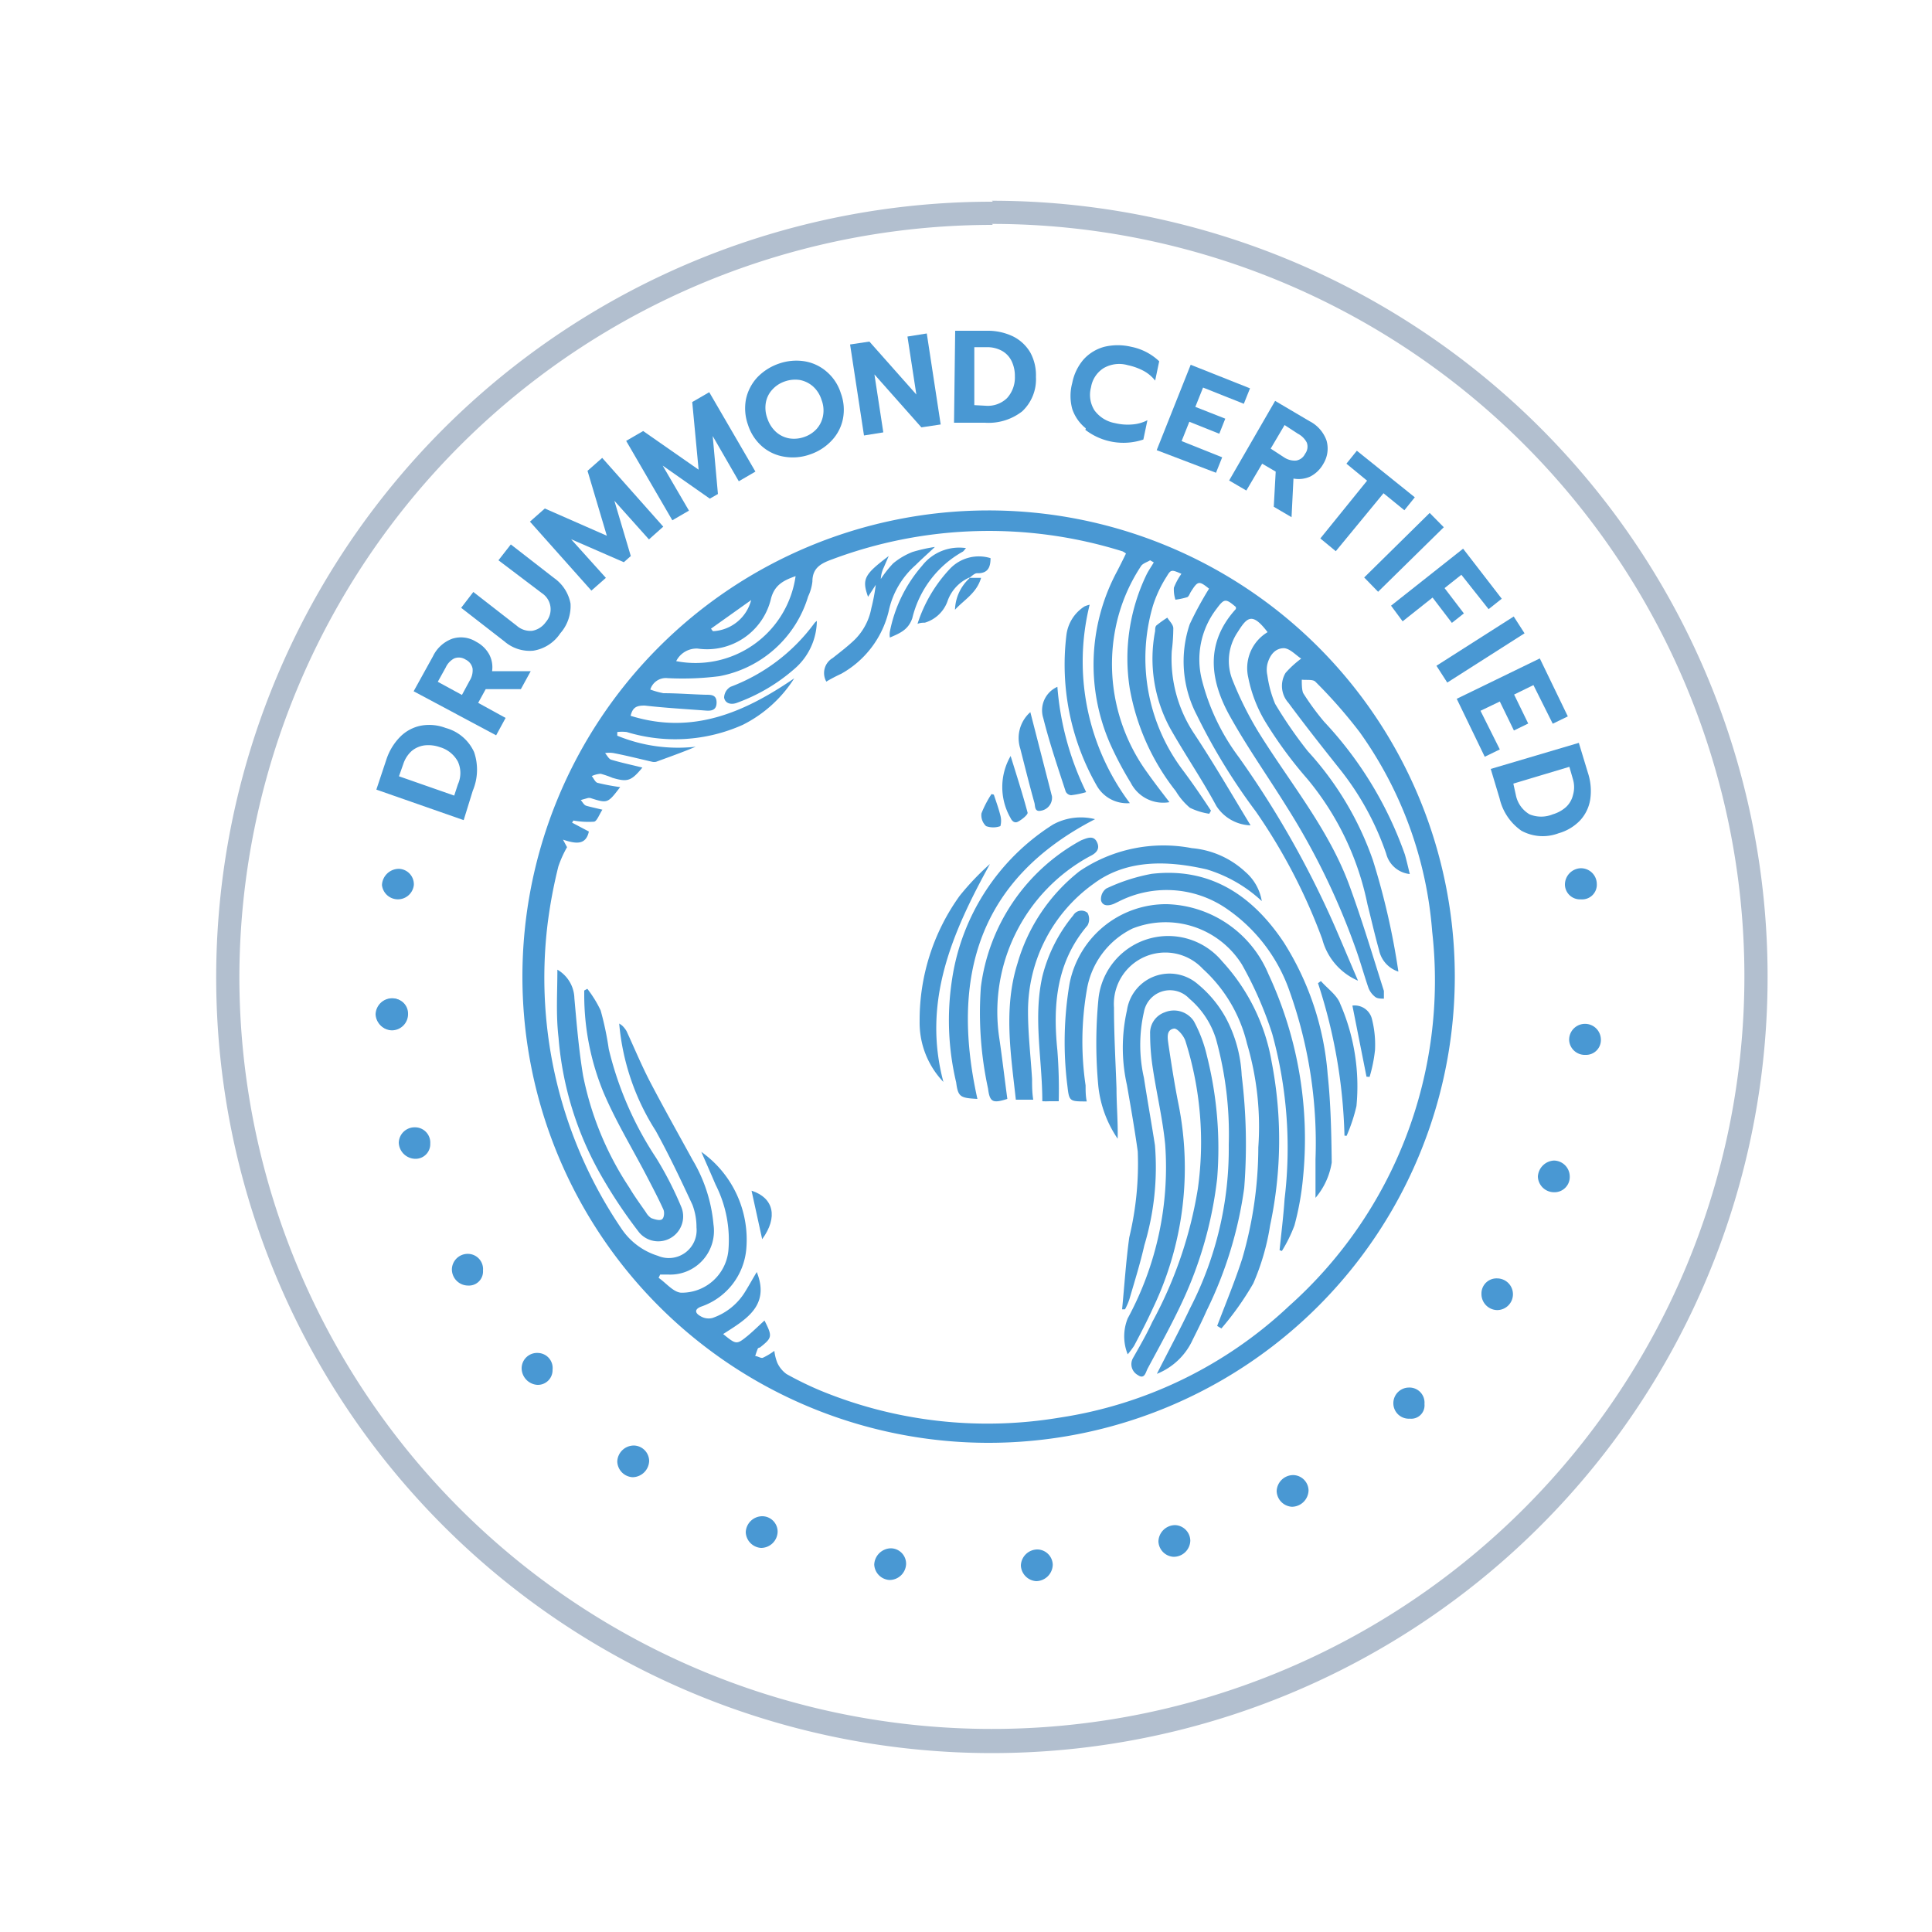 <svg id="Layer_1" data-name="Layer 1" xmlns="http://www.w3.org/2000/svg" viewBox="0 0 100 100"><title>icon-drummond_1</title><path d="M51.34,11.59a38.95,38.95,0,1,1-38.95,39,39,39,0,0,1,39-38.95m0-1.2A40.15,40.15,0,1,0,91.49,50.54,40.15,40.15,0,0,0,51.34,10.39Z" style="fill:#b2bfcf"/><path d="M51.22,74.68A24.13,24.13,0,1,1,75.3,50.45,24.14,24.14,0,0,1,51.22,74.68ZM70.29,50.76a3.23,3.23,0,0,1-1.85-2.15A29.41,29.41,0,0,0,65,42a31.22,31.22,0,0,1-3.06-5,6,6,0,0,1-.36-4.69,17.82,17.82,0,0,1,1-1.84c-.52-.42-.58-.41-.94.16-.06.09-.1.24-.19.28a3.87,3.87,0,0,1-.61.13,1.71,1.71,0,0,1-.08-.62,3.38,3.38,0,0,1,.39-.72c-.49-.21-.54-.24-.75.12a6.4,6.4,0,0,0-.72,1.52,9.63,9.63,0,0,0,1.54,8.52c.51.68,1,1.4,1.46,2.1l-.09.16a3.41,3.41,0,0,1-1-.31,3.4,3.4,0,0,1-.73-.86,11.91,11.91,0,0,1-2.39-5.35,10,10,0,0,1,.86-5.83c.11-.23.26-.44.39-.66L59.53,29c-.16.1-.38.16-.47.3a9,9,0,0,0-1.33,3.26A9.55,9.55,0,0,0,59.39,40c.36.51.74,1,1.14,1.52a1.88,1.88,0,0,1-2-1,17.8,17.8,0,0,1-1.06-2,10.2,10.2,0,0,1,.35-8.95c.16-.31.31-.61.46-.92a1.11,1.11,0,0,0-.17-.11,23.14,23.14,0,0,0-15.06.42c-.58.21-1,.45-1,1.14a2.41,2.41,0,0,1-.22.77A5.94,5.94,0,0,1,37.23,35a15,15,0,0,1-2.68.1.84.84,0,0,0-.89.59,4.14,4.14,0,0,0,.68.19c.72,0,1.46.06,2.19.08.28,0,.56,0,.56.4s-.26.44-.55.42c-1.06-.08-2.11-.14-3.17-.26-.4,0-.62.07-.73.53,3.21,1,5.9-.18,8.47-1.94a6.72,6.72,0,0,1-2.67,2.41,8.58,8.58,0,0,1-6,.37,2,2,0,0,0-.49,0l0,.19a8.25,8.25,0,0,0,4.06.57c-.69.29-1.37.53-2.05.78a.45.45,0,0,1-.2,0c-.66-.15-1.32-.32-2-.45a1.34,1.34,0,0,0-.44,0c.1.12.19.3.31.34.53.16,1.07.27,1.62.41-.58.7-.77.76-1.55.53a4.9,4.9,0,0,0-.61-.21,1.31,1.31,0,0,0-.46.12c.1.12.18.32.3.35a11,11,0,0,0,1.17.22c-.65.85-.65.85-1.56.56l-.09,0-.39.11c.09.1.16.25.27.29s.52.13.85.21c-.17.26-.28.59-.43.62a4.33,4.33,0,0,1-1.07-.06l-.07.11.87.46c-.16.73-.7.63-1.34.42l.21.39a5.68,5.68,0,0,0-.45,1,25.38,25.38,0,0,0-.56,3,23.12,23.12,0,0,0,3.85,15.78A3.52,3.52,0,0,0,34.05,65a1.44,1.44,0,0,0,2-1.47,3.24,3.24,0,0,0-.21-1.17c-.6-1.29-1.21-2.58-1.9-3.83a12.25,12.25,0,0,1-1.89-5.55,1,1,0,0,1,.17.12,1.39,1.39,0,0,1,.21.27c.4.87.77,1.76,1.21,2.61.71,1.36,1.47,2.71,2.21,4.06a7.88,7.88,0,0,1,1.08,3.34,2.26,2.26,0,0,1-2.35,2.59l-.41,0-.08.17c.39.27.76.74,1.16.77a2.42,2.42,0,0,0,2.45-2.17,6.32,6.32,0,0,0-.66-3.42c-.23-.54-.47-1.08-.74-1.7a5.57,5.57,0,0,1,2.33,5,3.47,3.47,0,0,1-2.31,3c-.35.12-.39.32-.07.5a.81.81,0,0,0,.62.1,3.19,3.19,0,0,0,1.71-1.38c.21-.34.4-.69.59-1,.7,1.75-.57,2.46-1.74,3.21.68.55.69.56,1.27.09.3-.25.57-.52.87-.79.42.83.4.89-.24,1.4,0,0-.1,0-.12.09a3.59,3.59,0,0,0-.12.35c.13,0,.28.12.39.09a3.39,3.39,0,0,0,.6-.36,2.48,2.48,0,0,0,.15.61,1.48,1.48,0,0,0,.48.59,17.43,17.43,0,0,0,1.79.87,22.67,22.67,0,0,0,12.32,1.39A22.15,22.15,0,0,0,66.72,67.6a22.57,22.57,0,0,0,7.41-19.38A20.42,20.42,0,0,0,70.38,37.9a25.61,25.61,0,0,0-2.29-2.61c-.13-.14-.47-.08-.71-.11,0,.23,0,.51.07.69a13.22,13.22,0,0,0,1.09,1.49,19.47,19.47,0,0,1,4.18,6.88c.08.29.15.58.25,1a1.41,1.41,0,0,1-1.22-1.05,14.6,14.6,0,0,0-2.41-4.39c-.9-1.13-1.79-2.26-2.65-3.42a1.31,1.31,0,0,1-.15-1.55,5.11,5.11,0,0,1,.81-.74c-.29-.19-.58-.52-.89-.54-.47,0-.74.37-.86.82a1.32,1.32,0,0,0,0,.59A5.92,5.92,0,0,0,66,36.43a22.69,22.69,0,0,0,1.69,2.45,16.27,16.27,0,0,1,3.37,5.64,37.52,37.52,0,0,1,1.32,5.77,1.49,1.49,0,0,1-1-1.11c-.22-.78-.4-1.58-.6-2.37a14.73,14.73,0,0,0-3.11-6.49,21.74,21.74,0,0,1-2.2-3,7.14,7.14,0,0,1-.86-2.25,2.17,2.17,0,0,1,1-2.35c-.8-1.05-1.06-.78-1.55,0a2.66,2.66,0,0,0-.26,2.49,17.91,17.91,0,0,0,1.35,2.7c1.62,2.61,3.62,5,4.69,7.91.66,1.8,1.21,3.64,1.79,5.47,0,.12,0,.27,0,.4-.15,0-.34,0-.45-.09a1.08,1.08,0,0,1-.35-.47c-.23-.67-.42-1.36-.65-2a36.64,36.64,0,0,0-3.58-7.37c-1-1.61-2.1-3.16-3-4.8-1-1.85-1.19-3.73.37-5.44,0,0,0-.06,0-.1-.53-.45-.6-.45-1,.09a4.3,4.3,0,0,0-.76,3.68,11.3,11.3,0,0,0,1.91,4,49.23,49.23,0,0,1,5,8.83C69.5,48.9,69.87,49.78,70.29,50.76ZM41.18,29.82c-.62.22-1.08.45-1.27,1.15a3.4,3.4,0,0,1-3.8,2.6,1.18,1.18,0,0,0-1.11.65A5.23,5.23,0,0,0,41.18,29.82Zm-2.3,1.24L36.8,32.54l.1.13A2.15,2.15,0,0,0,38.88,31.06Z" style="fill:#4998d3"/><path d="M20.31,51.69a.77.77,0,0,1,.81.76.84.84,0,0,1-.82.88.82.82,0,0,1,0-1.64Z" style="fill:#4998d3"/><path d="M28.6,70.9a.76.76,0,0,1-.79.78A.87.87,0,0,1,27,70.8a.8.8,0,0,1,.87-.77A.78.78,0,0,1,28.6,70.9Z" style="fill:#4998d3"/><path d="M82.86,53.77a.77.77,0,0,1-.8.83.81.81,0,0,1-.84-.74.82.82,0,1,1,1.64-.09Z" style="fill:#4998d3"/><path d="M81.25,60.89a.79.79,0,0,1-.81.82.84.84,0,0,1-.84-.81.88.88,0,0,1,.83-.83A.83.83,0,0,1,81.25,60.89Z" style="fill:#4998d3"/><path d="M21.42,45.81a.83.83,0,0,1-1.65,0,.88.88,0,0,1,.87-.84A.8.8,0,0,1,21.42,45.81Z" style="fill:#4998d3"/><path d="M21.09,52.47a.85.85,0,0,1-.86.83.84.84,0,0,1-.79-.8.86.86,0,0,1,.87-.83A.8.8,0,0,1,21.09,52.47Z" style="fill:#4998d3"/><path d="M33.6,75.62a.87.87,0,0,1-.86.84.84.84,0,0,1-.79-.81.86.86,0,0,1,.87-.83A.81.81,0,0,1,33.6,75.62Z" style="fill:#4998d3"/><path d="M40.25,79.28a.86.86,0,0,1-.86.84.85.85,0,0,1-.79-.81.86.86,0,0,1,.87-.83A.8.8,0,0,1,40.25,79.28Z" style="fill:#4998d3"/><path d="M46.9,80.94a.86.86,0,0,1-.86.84.84.84,0,0,1-.79-.8.88.88,0,0,1,.87-.84A.8.8,0,0,1,46.9,80.94Z" style="fill:#4998d3"/><path d="M54.49,81a.87.87,0,0,1-.86.84.85.85,0,0,1-.79-.81.86.86,0,0,1,.87-.83A.81.81,0,0,1,54.49,81Z" style="fill:#4998d3"/><path d="M61.61,79.75a.86.86,0,0,1-.87.83.83.83,0,0,1-.78-.8.87.87,0,0,1,.87-.84A.82.82,0,0,1,61.61,79.75Z" style="fill:#4998d3"/><path d="M67.73,77.15a.87.87,0,0,1-.86.84.84.84,0,0,1-.79-.81.86.86,0,0,1,.87-.83A.81.81,0,0,1,67.73,77.15Z" style="fill:#4998d3"/><path d="M22.27,59.19a.76.76,0,0,1-.76.79.87.87,0,0,1-.87-.83.82.82,0,0,1,.84-.8A.79.79,0,0,1,22.27,59.19Z" style="fill:#4998d3"/><path d="M73.73,72.67a.69.69,0,0,1-.76.76.8.8,0,0,1-.85-.83.81.81,0,0,1,.79-.78A.78.78,0,0,1,73.73,72.67Z" style="fill:#4998d3"/><path d="M25,65.76a.73.73,0,0,1-.77.78.84.84,0,0,1-.84-.86.82.82,0,0,1,.85-.78A.79.79,0,0,1,25,65.76Z" style="fill:#4998d3"/><path d="M81.81,44.94a.82.82,0,0,1,.84.8.76.76,0,0,1-.82.81A.78.78,0,0,1,81,45.8.85.85,0,0,1,81.81,44.94Z" style="fill:#4998d3"/><path d="M78.31,67a.82.82,0,0,1-.82.81.83.83,0,0,1-.81-.84.78.78,0,0,1,.82-.8A.82.82,0,0,1,78.31,67Z" style="fill:#4998d3"/><path d="M59.88,71.11c.6-1.19,1.19-2.28,1.72-3.4a18,18,0,0,0,2-8.45,18.46,18.46,0,0,0-.66-5.48,4.47,4.47,0,0,0-1.38-2.09,1.37,1.37,0,0,0-2.35.69,7.7,7.7,0,0,0,0,3.41c.18,1.17.39,2.33.57,3.49a14,14,0,0,1-.55,5.18c-.21.93-.5,1.85-.77,2.78a3.14,3.14,0,0,1-.23.53l-.15,0c.12-1.24.2-2.49.37-3.72a16.3,16.3,0,0,0,.44-4.45c-.16-1.15-.36-2.29-.56-3.44a8.82,8.82,0,0,1,0-3.86A2.23,2.23,0,0,1,62,50.94a6,6,0,0,1,1.44,1.73,7,7,0,0,1,.83,3,29,29,0,0,1,.13,5.82,20.78,20.78,0,0,1-1.95,6.36c-.22.5-.47,1-.71,1.48A3.43,3.43,0,0,1,59.88,71.11Z" style="fill:#4998d3"/><path d="M58.37,70.1a2.48,2.48,0,0,1,0-1.86,16.42,16.42,0,0,0,1.94-9c-.13-1.32-.44-2.62-.64-3.94a11.66,11.66,0,0,1-.14-1.78,1.13,1.13,0,0,1,.75-1.12,1.24,1.24,0,0,1,1.51.45,7.11,7.11,0,0,1,.68,1.8A19.55,19.55,0,0,1,63,61a20.6,20.6,0,0,1-1.81,6.39c-.55,1.18-1.18,2.31-1.79,3.45-.1.19-.16.58-.51.33a.64.64,0,0,1-.25-.87c.35-.62.71-1.24,1-1.87A21.66,21.66,0,0,0,62,61.53a17.35,17.35,0,0,0-.64-7.64c-.08-.27-.42-.67-.59-.65-.43.06-.33.52-.29.83.15,1,.32,2.1.53,3.14A16.79,16.79,0,0,1,59.7,67.66c-.31.68-.65,1.34-1,2A4.78,4.78,0,0,1,58.37,70.1Z" style="fill:#4998d3"/><path d="M66.23,64.71c.09-.88.2-1.76.26-2.65a22.21,22.21,0,0,0-.64-8.55,19.35,19.35,0,0,0-1.57-3.59,4.66,4.66,0,0,0-5.66-1.86,4.31,4.31,0,0,0-2.37,3.2,15.61,15.61,0,0,0-.06,4.92c0,.27,0,.55.06.83-.89,0-.91,0-1-.79a18.17,18.17,0,0,1,.11-5.31,5.09,5.09,0,0,1,5.05-4.11,5.88,5.88,0,0,1,5.24,3.61A20.21,20.21,0,0,1,67.44,61,14.46,14.46,0,0,1,67,63.43a7.34,7.34,0,0,1-.65,1.32Z" style="fill:#4998d3"/><path d="M63,68.63c.44-1.16.92-2.31,1.3-3.49a20.66,20.66,0,0,0,.83-5.75A15.17,15.17,0,0,0,64.54,54a7.61,7.61,0,0,0-2.28-3.85,2.66,2.66,0,0,0-4.6,2c0,1.39.08,2.79.13,4.18,0,.87.08,1.73.06,2.61a5.94,5.94,0,0,1-1-2.71,23.84,23.84,0,0,1,0-4.47,3.63,3.63,0,0,1,6.41-2,10.23,10.23,0,0,1,2.56,5.2,21.19,21.19,0,0,1-.08,8.47,12.24,12.24,0,0,1-.87,3,15.4,15.4,0,0,1-1.65,2.33Z" style="fill:#4998d3"/><path d="M28.85,50.19a1.76,1.76,0,0,1,.88,1.48c.12,1.34.23,2.68.45,4a16.2,16.2,0,0,0,2.4,5.81c.26.44.57.86.86,1.28a.84.84,0,0,0,.27.29c.17.06.41.14.54.07s.15-.37.09-.51c-.28-.62-.6-1.22-.91-1.82-.74-1.41-1.57-2.78-2.19-4.24a13.22,13.22,0,0,1-1-5c0-.09,0-.19,0-.28l.16-.09a6,6,0,0,1,.69,1.12,16.11,16.11,0,0,1,.42,2,17.66,17.66,0,0,0,2.45,5.63,18,18,0,0,1,1.29,2.51,1.29,1.29,0,0,1-2.16,1.36,25.38,25.38,0,0,1-2-3,17.1,17.1,0,0,1-2.18-7.09C28.77,52.51,28.85,51.4,28.85,50.19Z" style="fill:#4998d3"/><path d="M68.09,62V60a23.37,23.37,0,0,0-1.33-8.66A8.59,8.59,0,0,0,63.44,47a5.47,5.47,0,0,0-5.55-.33l-.23.11c-.27.11-.58.14-.67-.17a.68.68,0,0,1,.27-.62,9.49,9.49,0,0,1,2.35-.76c3-.35,5.2,1.09,6.84,3.55a14.9,14.9,0,0,1,2.27,6.83c.16,1.51.19,3,.21,4.56A3.7,3.7,0,0,1,68.09,62Z" style="fill:#4998d3"/><path d="M65.31,46.64A7.26,7.26,0,0,0,62.46,45c-2-.46-4.13-.54-5.85.74a8.11,8.11,0,0,0-3.4,6.63c0,1.16.14,2.32.21,3.48,0,.34,0,.69.06,1.07h-.9c-.26-2.37-.65-4.73.09-7.07a9.35,9.35,0,0,1,3.21-4.76,7.76,7.76,0,0,1,5.81-1.19,4.65,4.65,0,0,1,2.77,1.23A2.54,2.54,0,0,1,65.31,46.64Z" style="fill:#4998d3"/><path d="M50.59,56.88c-.89-.05-1-.1-1.1-.86a13.92,13.92,0,0,1-.21-5.34,11.49,11.49,0,0,1,5.22-8,3,3,0,0,1,2.18-.28C50.64,45.51,49.19,50.57,50.59,56.88Z" style="fill:#4998d3"/><path d="M52.14,56.88c-.76.24-.91.17-1-.54a18.5,18.5,0,0,1-.37-5.25,10.1,10.1,0,0,1,5.07-7.53l.13-.07c.29-.11.62-.27.8.08s0,.58-.36.75a9.16,9.16,0,0,0-4.68,9.46C51.88,54.81,52,55.85,52.14,56.88Z" style="fill:#4998d3"/><path d="M64.73,42.72a2.19,2.19,0,0,1-1.77-1c-.74-1.37-1.62-2.66-2.38-4a7.54,7.54,0,0,1-.79-5.06c0-.1,0-.23.07-.29a5.66,5.66,0,0,1,.56-.4c.11.18.3.35.31.54a9.64,9.64,0,0,1-.08,1.19,7,7,0,0,0,1.17,4.29C62.82,39.5,63.76,41.12,64.73,42.72Z" style="fill:#4998d3"/><path d="M54.8,57h-.49a3.52,3.52,0,0,1-.36,0c0-2.16-.48-4.3,0-6.45a8,8,0,0,1,1.6-3.17.49.49,0,0,1,.74-.13.68.68,0,0,1,0,.65c-1.62,1.9-1.8,4.12-1.56,6.47A26.18,26.18,0,0,1,54.8,57Z" style="fill:#4998d3"/><path d="M58.48,41.57a1.8,1.8,0,0,1-1.71-.9,12.64,12.64,0,0,1-1.57-7.82,2.05,2.05,0,0,1,.93-1.46,1.39,1.39,0,0,1,.27-.09A12.22,12.22,0,0,0,58.48,41.57Z" style="fill:#4998d3"/><path d="M48.83,56a4.43,4.43,0,0,1-1.23-3.14,11,11,0,0,1,2.07-6.49,13.58,13.58,0,0,1,1.57-1.65C49.29,48.26,47.72,51.84,48.83,56Z" style="fill:#4998d3"/><path d="M42.77,35.28a.9.9,0,0,1,.33-1.22c.34-.27.68-.53,1-.82a3.08,3.08,0,0,0,1-1.76,10,10,0,0,0,.23-1.21l-.4.62c-.33-.92-.19-1.16,1.07-2.11l-.26.6a1.55,1.55,0,0,0-.15.59,5.71,5.71,0,0,1,.64-.81,3.65,3.65,0,0,1,1-.59,8.13,8.13,0,0,1,1.16-.26c-.38.36-.7.64-1,.94A4.38,4.38,0,0,0,46,31.63a5.06,5.06,0,0,1-2.45,3.24C43.27,35,43,35.14,42.77,35.28Z" style="fill:#4998d3"/><path d="M69.59,58.78a27.46,27.46,0,0,0-1.37-7.89l.15-.11c.34.39.84.73,1,1.18a10.69,10.69,0,0,1,.84,5.29,8.69,8.69,0,0,1-.51,1.54Z" style="fill:#4998d3"/><path d="M54.73,35.55A15,15,0,0,0,56.22,41a4.71,4.71,0,0,1-.78.16.34.34,0,0,1-.28-.19c-.41-1.26-.84-2.52-1.16-3.8A1.33,1.33,0,0,1,54.73,35.55Z" style="fill:#4998d3"/><path d="M42.28,32.14a3.32,3.32,0,0,1-1.17,2.49,9.33,9.33,0,0,1-3,1.76c-.31.1-.58,0-.63-.28a.67.67,0,0,1,.33-.56,9.56,9.56,0,0,0,4.34-3.29S42.19,32.2,42.28,32.14Z" style="fill:#4998d3"/><path d="M50,28.37c-.09.1-.13.17-.18.19A5.39,5.39,0,0,0,47.22,32c-.21.6-.63.77-1.16,1a.92.92,0,0,1,0-.31,7.34,7.34,0,0,1,1.67-3.41A2.43,2.43,0,0,1,50,28.37Z" style="fill:#4998d3"/><path d="M53.33,36.86l1.12,4.36a.68.68,0,0,1-.56.74c-.36.08-.3-.24-.35-.41-.26-.93-.49-1.86-.73-2.8A1.79,1.79,0,0,1,53.33,36.86Z" style="fill:#4998d3"/><path d="M50.18,29.89a2.09,2.09,0,0,0-1.12,1.18,1.79,1.79,0,0,1-1.19,1.16c-.11,0-.22,0-.38.06a7.5,7.5,0,0,1,1.67-2.84,2.06,2.06,0,0,1,2.11-.56c0,.45-.12.8-.7.78-.13,0-.27.15-.4.24Z" style="fill:#4998d3"/><path d="M52.31,39.13c.31,1,.63,2,.88,2.94,0,.11-.29.35-.5.46s-.34-.09-.39-.2A3.21,3.21,0,0,1,52.31,39.13Z" style="fill:#4998d3"/><path d="M70.73,55.73,70,52.05a.92.92,0,0,1,1,.65,5.39,5.39,0,0,1,.17,1.65,7.61,7.61,0,0,1-.28,1.39Z" style="fill:#4998d3"/><path d="M39.45,64.14l-.55-2.51C40.05,62,40.28,63,39.45,64.14Z" style="fill:#4998d3"/><path d="M51.44,41.13c.12.36.25.72.34,1.08a1.08,1.08,0,0,1,0,.55,1.09,1.09,0,0,1-.74,0,.77.77,0,0,1-.24-.66,5.37,5.37,0,0,1,.52-1Z" style="fill:#4998d3"/><path d="M50.17,29.91l.61,0c-.23.8-.89,1.14-1.35,1.65a2.31,2.31,0,0,1,.75-1.63Z" style="fill:#4998d3"/><path d="M19.48,40.87,20,39.31a3,3,0,0,1,.72-1.18,2.08,2.08,0,0,1,1.07-.57,2.39,2.39,0,0,1,1.28.12,2.26,2.26,0,0,1,1.47,1.25,2.81,2.81,0,0,1-.07,2L24,42.45Zm4.22-.27a1.42,1.42,0,0,0,0-1.18,1.55,1.55,0,0,0-.94-.75,1.78,1.78,0,0,0-.78-.09,1.3,1.3,0,0,0-.67.29,1.55,1.55,0,0,0-.43.66l-.23.65,2.86,1Z" style="fill:#4998d3"/><path d="M21.41,35.78l1-1.81a1.79,1.79,0,0,1,1-.91,1.48,1.48,0,0,1,1.24.16,1.62,1.62,0,0,1,.67.65,1.42,1.42,0,0,1,.15.87l2,0-.51.93-1.82,0-.39.71,1.42.78-.49.9Zm2.9-.55a1,1,0,0,0,.15-.63.65.65,0,0,0-.36-.46.64.64,0,0,0-.59-.06,1,1,0,0,0-.44.47l-.41.74,1.25.68Z" style="fill:#4998d3"/><path d="M27.6,33.68a2,2,0,0,1-1.49-.48l-2.24-1.74.63-.82,2.25,1.75a1.06,1.06,0,0,0,.8.26,1.1,1.1,0,0,0,.7-.45,1,1,0,0,0-.19-1.49L25.8,29l.64-.82,2.24,1.74a2.08,2.08,0,0,1,.85,1.32A2.13,2.13,0,0,1,29,32.78,2.06,2.06,0,0,1,27.6,33.68Z" style="fill:#4998d3"/><path d="M27.43,27l.77-.68,3.21,1.41-1-3.36.76-.67,3.16,3.56-.74.66-1.79-2,.85,2.86-.36.32-2.73-1.19,1.8,2-.75.66Z" style="fill:#4998d3"/><path d="M32.41,22.82l.88-.51,2.87,2-.33-3.5.88-.51,2.39,4.11-.86.5-1.35-2.34.27,3-.42.24L34.3,24.1l1.36,2.33-.86.5Z" style="fill:#4998d3"/><path d="M40.6,23.64a2.3,2.3,0,0,1-1.15-.53A2.48,2.48,0,0,1,38.72,22a2.55,2.55,0,0,1-.11-1.33,2.4,2.4,0,0,1,.58-1.13,2.82,2.82,0,0,1,1.13-.72,2.73,2.73,0,0,1,1.32-.12,2.31,2.31,0,0,1,1.15.54,2.4,2.4,0,0,1,.73,1.11,2.45,2.45,0,0,1,.11,1.33,2.28,2.28,0,0,1-.58,1.12,2.71,2.71,0,0,1-1.12.72A2.65,2.65,0,0,1,40.6,23.64Zm1.67-1.44a1.4,1.4,0,0,0,.33-.68,1.52,1.52,0,0,0-.08-.83,1.55,1.55,0,0,0-.44-.69,1.46,1.46,0,0,0-.67-.33,1.61,1.61,0,0,0-.78.07,1.53,1.53,0,0,0-.65.42,1.33,1.33,0,0,0-.34.68,1.57,1.57,0,0,0,.08.82,1.63,1.63,0,0,0,.45.7,1.4,1.4,0,0,0,.68.33,1.57,1.57,0,0,0,.77-.07A1.53,1.53,0,0,0,42.27,22.2Z" style="fill:#4998d3"/><path d="M44,17.83l1-.15,2.43,2.74-.46-3,1-.16.72,4.71-1,.15-2.43-2.74.46,3-1,.16Z" style="fill:#4998d3"/><path d="M49.44,17.12l1.66,0a3,3,0,0,1,1.35.3,2.14,2.14,0,0,1,.88.83,2.45,2.45,0,0,1,.29,1.26,2.27,2.27,0,0,1-.71,1.78,2.83,2.83,0,0,1-1.94.59l-1.59,0ZM51,21a1.43,1.43,0,0,0,1.12-.39,1.58,1.58,0,0,0,.41-1.13,1.77,1.77,0,0,0-.16-.77,1.22,1.22,0,0,0-.49-.54,1.57,1.57,0,0,0-.77-.2h-.68l0,3Z" style="fill:#4998d3"/><path d="M56.2,22.17a2.17,2.17,0,0,1-.7-1,2.56,2.56,0,0,1,0-1.35,2.63,2.63,0,0,1,.59-1.22,2.24,2.24,0,0,1,1.07-.65,3,3,0,0,1,1.39,0A2.92,2.92,0,0,1,60,18.7l-.21,1a1.9,1.9,0,0,0-.59-.5,3.11,3.11,0,0,0-.83-.3,1.61,1.61,0,0,0-1.24.15,1.45,1.45,0,0,0-.66,1,1.5,1.5,0,0,0,.18,1.19,1.68,1.68,0,0,0,1.06.66,2.79,2.79,0,0,0,.89.07,2,2,0,0,0,.79-.22l-.21,1a3.23,3.23,0,0,1-3-.5Z" style="fill:#4998d3"/><path d="M61.63,18.88,64.7,20.1l-.32.8-2.11-.84-.4,1,1.55.61-.31.78-1.55-.62-.4,1,2.1.84-.32.8L59.87,23.3Z" style="fill:#4998d3"/><path d="M66,20.75l1.78,1.05a1.8,1.8,0,0,1,.88,1A1.51,1.51,0,0,1,68.5,24a1.63,1.63,0,0,1-.67.66,1.45,1.45,0,0,1-.88.11l-.1,2-.92-.54.1-1.82-.7-.41-.82,1.39-.89-.52Zm.46,2.92a1,1,0,0,0,.62.17.62.62,0,0,0,.47-.35.61.61,0,0,0,.09-.58,1.07,1.07,0,0,0-.46-.46L66.49,22l-.72,1.22Z" style="fill:#4998d3"/><path d="M70.76,24.88,69.69,24l.54-.67,3,2.41-.54.67-1.08-.88-2.47,3-.8-.66Z" style="fill:#4998d3"/><path d="M74,26.55l.73.74-3.4,3.34-.72-.74Z" style="fill:#4998d3"/><path d="M75.73,28.4l2,2.59-.68.54-1.41-1.78-.87.69,1,1.31-.62.49-1-1.31-1.55,1.23L72,31.35Z" style="fill:#4998d3"/><path d="M78.35,31.91l.56.87-4,2.55-.56-.87Z" style="fill:#4998d3"/><path d="M79.7,34.08l1.45,3-.78.38-1-2-1,.49.73,1.5-.74.36-.73-1.5-1,.48,1,2-.78.38-1.45-3Z" style="fill:#4998d3"/><path d="M81.72,38.45,82.19,40a3,3,0,0,1,.12,1.38,2.07,2.07,0,0,1-.53,1.09,2.46,2.46,0,0,1-1.11.66A2.31,2.31,0,0,1,78.75,43a2.8,2.8,0,0,1-1.13-1.67l-.46-1.53Zm-3.26,2.7a1.49,1.49,0,0,0,.71,1,1.58,1.58,0,0,0,1.2,0,1.78,1.78,0,0,0,.69-.38,1.25,1.25,0,0,0,.36-.63,1.44,1.44,0,0,0,0-.79l-.19-.66-2.9.87Z" style="fill:#4998d3"/></svg>